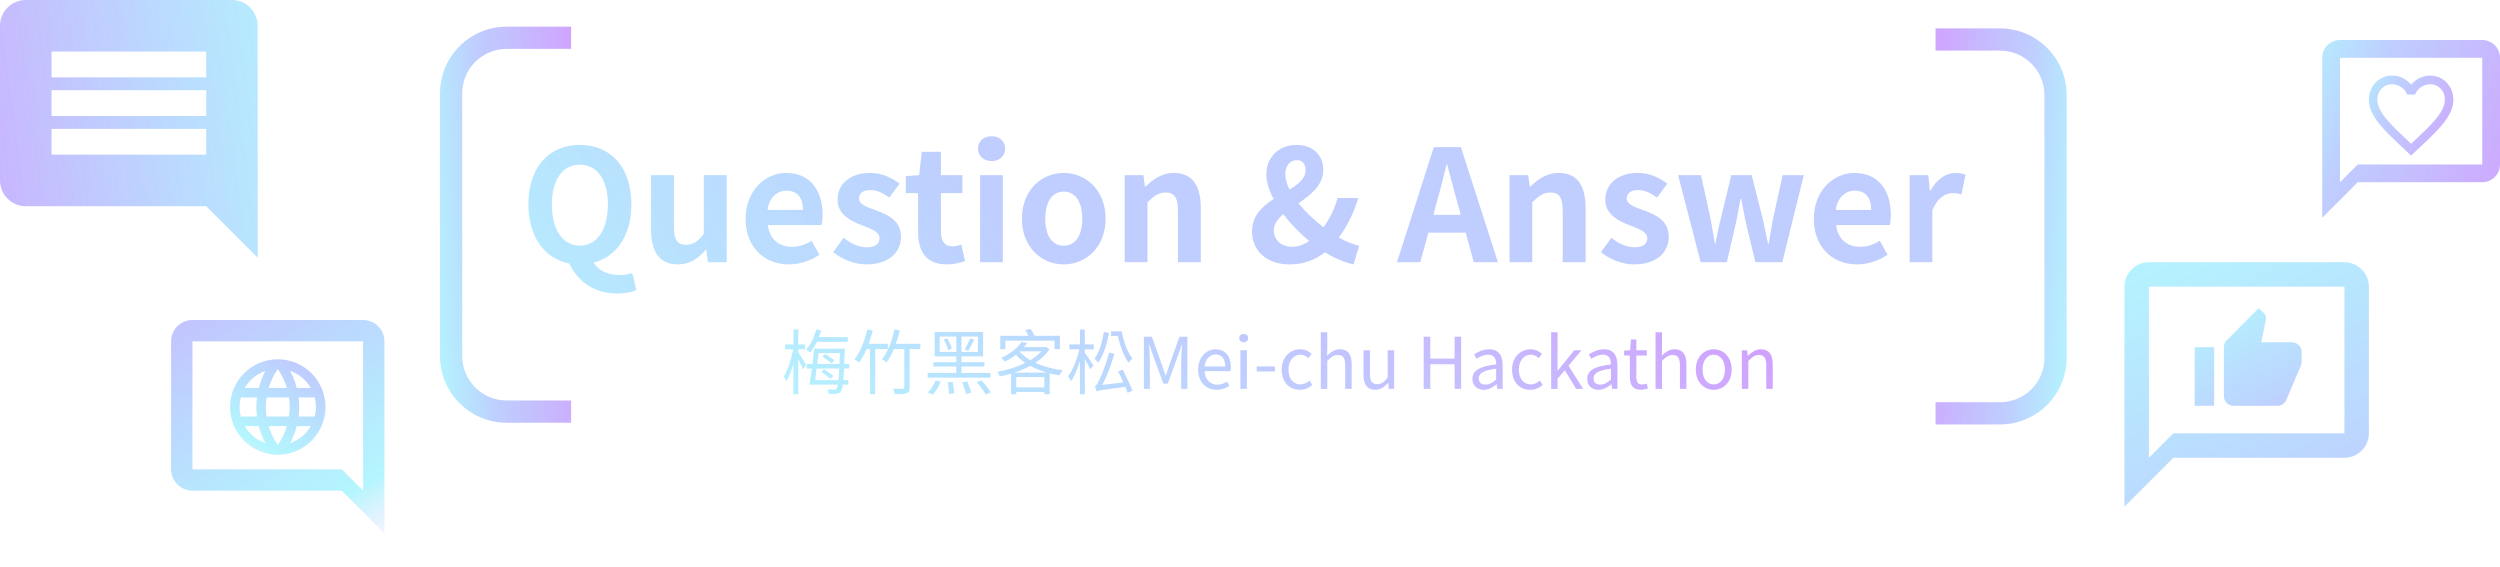 <svg width="1125" height="255" viewBox="0 0 1125 255" fill="none" xmlns="http://www.w3.org/2000/svg">
<path d="M11.6 0H104.4C110.78 0 115.942 5.22 115.942 11.6L116 116L92.8 92.8H11.6C5.22 92.8 -3.8147e-06 87.58 -3.8147e-06 81.2V11.6C-3.8147e-06 5.22 5.22 0 11.6 0ZM23.2 69.6H92.8V58H23.2V69.6ZM23.2 52.2H92.8V40.6H23.2V52.2ZM23.2 34.8H92.8V23.2H23.2V34.8Z" fill="url(#paint0_linear_27_24)"/>
<path d="M1117 18H1053C1048.6 18 1045 21.6 1045 26V98L1061 82H1117C1121.4 82 1125 78.4 1125 74V26C1125 21.6 1121.4 18 1117 18ZM1117 74H1061L1053 82V26H1117V74Z" fill="url(#paint1_linear_27_24)"/>
<path d="M1093.55 34C1090.24 34 1087.07 35.589 1085 38.1C1082.93 35.589 1079.76 34 1076.45 34C1070.6 34 1066 38.748 1066 44.79C1066 52.206 1072.46 58.248 1082.25 67.43L1085 70L1087.75 67.41C1097.54 58.248 1104 52.206 1104 44.79C1104 38.748 1099.4 34 1093.55 34ZM1085.19 64.507L1085 64.703L1084.81 64.507C1075.77 56.051 1069.8 50.46 1069.8 44.79C1069.8 40.867 1072.65 37.924 1076.45 37.924C1079.38 37.924 1082.23 39.866 1083.23 42.554H1086.79C1087.77 39.866 1090.62 37.924 1093.55 37.924C1097.35 37.924 1100.2 40.867 1100.2 44.79C1100.2 50.46 1094.23 56.051 1085.19 64.507Z" fill="url(#paint2_linear_27_24)"/>
<path d="M248.35 91.89C248.35 80.76 253.25 74.11 260.95 74.11C268.65 74.11 273.55 80.76 273.55 91.89C273.55 103.51 268.65 110.51 260.95 110.51C253.25 110.51 248.35 103.51 248.35 91.89ZM284.54 122.9C283.07 123.39 281.11 123.74 278.87 123.74C274.18 123.74 269.49 122.13 267.11 118.21C277.4 115.55 284.12 106.03 284.12 91.89C284.12 75.09 274.67 65.22 260.95 65.22C247.23 65.22 237.78 75.02 237.78 91.89C237.78 106.66 245.13 116.46 256.19 118.56C259.76 126.4 267.11 132.07 277.68 132.07C281.46 132.07 284.61 131.37 286.36 130.53L284.54 122.9ZM305.017 118.98C310.407 118.98 314.187 116.39 317.547 112.4H317.827L318.597 118H326.997V78.8H316.707V105.26C314.047 108.76 311.947 110.16 308.727 110.16C304.947 110.16 303.267 108.06 303.267 101.97V78.8H292.977V103.3C292.977 113.1 296.617 118.98 305.017 118.98ZM354.978 118.98C359.878 118.98 364.848 117.3 368.698 114.64L365.198 108.34C362.398 110.09 359.598 111.07 356.378 111.07C350.568 111.07 346.368 107.71 345.528 101.27H369.678C369.958 100.36 370.168 98.47 370.168 96.58C370.168 85.73 364.568 77.82 353.788 77.82C344.408 77.82 335.518 85.73 335.518 98.47C335.518 111.35 344.058 118.98 354.978 118.98ZM345.388 94.48C346.158 88.74 349.798 85.8 353.928 85.8C358.968 85.8 361.348 89.16 361.348 94.48H345.388ZM389.841 118.98C400.061 118.98 405.451 113.45 405.451 106.59C405.451 99.31 399.711 96.72 394.531 94.76C390.401 93.22 386.551 92.17 386.551 89.3C386.551 87.06 388.231 85.52 391.731 85.52C394.671 85.52 397.401 86.92 400.201 88.88L404.821 82.65C401.531 80.2 397.191 77.82 391.451 77.82C382.631 77.82 376.891 82.79 376.891 89.86C376.891 96.37 382.631 99.38 387.601 101.27C391.731 102.88 395.791 104.21 395.791 107.15C395.791 109.6 394.041 111.28 390.121 111.28C386.481 111.28 383.121 109.74 379.621 107.01L374.931 113.45C378.781 116.67 384.591 118.98 389.841 118.98ZM426.009 118.98C429.439 118.98 432.169 118.21 434.269 117.51L432.589 110.02C431.539 110.44 429.999 110.86 428.739 110.86C425.239 110.86 423.419 108.76 423.419 104.28V86.92H433.079V78.8H423.419V68.3H414.809L413.619 78.8L407.599 79.29V86.92H413.129V104.28C413.129 113.1 416.699 118.98 426.009 118.98ZM441.053 118H451.273V78.8H441.053V118ZM446.233 72.5C449.733 72.5 452.323 70.12 452.323 66.9C452.323 63.54 449.733 61.3 446.233 61.3C442.663 61.3 440.073 63.54 440.073 66.9C440.073 70.12 442.663 72.5 446.233 72.5ZM478.693 118.98C488.493 118.98 497.523 111.42 497.523 98.47C497.523 85.38 488.493 77.82 478.693 77.82C468.893 77.82 459.863 85.38 459.863 98.47C459.863 111.42 468.893 118.98 478.693 118.98ZM478.693 110.58C473.373 110.58 470.363 105.82 470.363 98.47C470.363 91.05 473.373 86.22 478.693 86.22C484.013 86.22 487.023 91.05 487.023 98.47C487.023 105.82 484.013 110.58 478.693 110.58ZM506.132 118H516.352V91.05C519.292 88.18 521.322 86.64 524.542 86.64C528.392 86.64 530.072 88.81 530.072 94.83V118H540.362V93.57C540.362 83.7 536.722 77.82 528.252 77.82C522.932 77.82 518.942 80.62 515.512 83.98H515.232L514.532 78.8H506.132V118ZM573.205 103.65C573.205 100.85 574.955 98.54 577.475 96.37C580.765 100.71 584.755 104.84 589.165 108.48C586.715 110.09 584.125 111.07 581.605 111.07C576.635 111.07 573.205 108.06 573.205 103.65ZM578.385 78.38C578.385 74.53 580.555 72.08 583.565 72.08C586.295 72.08 587.485 73.97 587.485 76.56C587.485 80.34 584.335 82.86 580.275 85.31C579.085 82.86 578.385 80.55 578.385 78.38ZM611.635 110.58C608.975 110.09 605.825 108.76 602.465 106.87C606.455 101.48 609.325 95.46 611.215 89.09H601.905C600.505 94.2 598.265 98.61 595.535 102.25C591.405 99.1 587.415 95.32 584.335 91.47C589.865 87.62 595.465 83.35 595.465 76.49C595.465 69.7 590.775 65.22 583.425 65.22C575.095 65.22 569.845 71.17 569.845 78.38C569.845 81.81 571.035 85.66 573.135 89.58C567.955 92.87 563.405 97.07 563.405 104.28C563.405 112.33 569.495 118.98 580.345 118.98C586.715 118.98 591.965 116.88 596.235 113.52C600.575 116.25 605.055 118.07 609.115 118.98L611.635 110.58ZM645.012 96.65L646.552 90.98C648.092 85.59 649.632 79.71 650.962 74.04H651.242C652.782 79.64 654.182 85.59 655.792 90.98L657.332 96.65H645.012ZM663.212 118H674.062L657.402 66.2H645.222L628.632 118H639.132L642.772 104.7H659.572L663.212 118ZM679.286 118H689.506V91.05C692.446 88.18 694.476 86.64 697.696 86.64C701.546 86.64 703.226 88.81 703.226 94.83V118H713.516V93.57C713.516 83.7 709.876 77.82 701.406 77.82C696.086 77.82 692.096 80.62 688.666 83.98H688.386L687.686 78.8H679.286V118ZM735.33 118.98C745.55 118.98 750.94 113.45 750.94 106.59C750.94 99.31 745.2 96.72 740.02 94.76C735.89 93.22 732.04 92.17 732.04 89.3C732.04 87.06 733.72 85.52 737.22 85.52C740.16 85.52 742.89 86.92 745.69 88.88L750.31 82.65C747.02 80.2 742.68 77.82 736.94 77.82C728.12 77.82 722.38 82.79 722.38 89.86C722.38 96.37 728.12 99.38 733.09 101.27C737.22 102.88 741.28 104.21 741.28 107.15C741.28 109.6 739.53 111.28 735.61 111.28C731.97 111.28 728.61 109.74 725.11 107.01L720.42 113.45C724.27 116.67 730.08 118.98 735.33 118.98ZM765.298 118H777.058L781.048 100.92C781.888 97.28 782.448 93.64 783.218 89.51H783.568C784.338 93.64 784.968 97.21 785.808 100.92L789.938 118H802.048L811.708 78.8H802.188L797.918 98.19C797.148 101.97 796.658 105.75 795.958 109.6H795.608C794.768 105.75 794.068 101.97 793.158 98.19L788.258 78.8H779.088L774.398 98.19C773.418 101.9 772.718 105.75 771.948 109.6H771.668C770.968 105.75 770.478 101.97 769.708 98.19L765.438 78.8H755.148L765.298 118ZM835.681 118.98C840.581 118.98 845.551 117.3 849.401 114.64L845.901 108.34C843.101 110.09 840.301 111.07 837.081 111.07C831.271 111.07 827.071 107.71 826.231 101.27H850.381C850.661 100.36 850.871 98.47 850.871 96.58C850.871 85.73 845.271 77.82 834.491 77.82C825.111 77.82 816.221 85.73 816.221 98.47C816.221 111.35 824.761 118.98 835.681 118.98ZM826.091 94.48C826.861 88.74 830.501 85.8 834.631 85.8C839.671 85.8 842.051 89.16 842.051 94.48H826.091ZM859.344 118H869.564V94.62C871.804 88.95 875.514 86.92 878.594 86.92C880.204 86.92 881.324 87.13 882.654 87.55L884.474 78.66C883.284 78.17 882.024 77.82 879.854 77.82C875.794 77.82 871.594 80.62 868.724 85.73H868.444L867.744 78.8H859.344V118Z" fill="url(#paint3_linear_27_24)"/>
<path d="M359.227 157.176H362.267V155H359.227V148.216H357.051V155H353.307V157.176H356.923C356.123 161.528 354.459 166.68 352.699 169.464C353.083 169.976 353.627 170.84 353.915 171.48C355.067 169.592 356.187 166.68 357.051 163.608V177.432H359.227V161.624C360.027 163.192 360.987 165.112 361.403 166.168L362.715 164.248C362.235 163.32 359.995 159.608 359.227 158.424V157.176ZM381.499 153.848V151.704H368.475C368.891 150.744 369.243 149.72 369.531 148.696L367.355 148.184C366.427 151.672 364.795 155.064 362.779 157.272C363.259 157.592 364.155 158.296 364.539 158.68C365.627 157.368 366.651 155.704 367.579 153.848H381.499ZM370.075 160.472C371.387 161.336 373.275 162.68 374.235 163.48L375.547 162.136C374.587 161.4 372.731 160.152 371.323 159.288L370.075 160.472ZM375.035 169.208C374.075 168.44 372.251 167.064 370.875 166.168L369.595 167.32C370.907 168.248 372.699 169.656 373.723 170.52L375.035 169.208ZM366.811 171.064C367.035 169.528 367.291 167.736 367.515 165.848H377.659C377.563 168.024 377.435 169.752 377.307 171.064H366.811ZM377.947 158.904C377.883 160.728 377.819 162.328 377.755 163.768H367.771C367.963 162.104 368.123 160.472 368.315 158.904H377.947ZM382.139 165.848V163.768H379.899C379.995 162.072 380.059 160.184 380.123 158.008C380.123 157.72 380.155 156.888 380.155 156.888H366.331C366.171 158.968 365.915 161.368 365.595 163.768H363.003V165.848H365.339C364.987 168.568 364.571 171.16 364.251 173.08H377.051C376.891 174.008 376.699 174.584 376.475 174.84C376.251 175.256 375.963 175.32 375.451 175.288C374.907 175.288 373.691 175.288 372.347 175.192C372.699 175.736 372.891 176.6 372.923 177.208C374.267 177.272 375.579 177.304 376.347 177.208C377.275 177.112 377.883 176.856 378.395 176.12C378.779 175.608 379.067 174.712 379.291 173.08H381.723V171.064H379.483C379.611 169.688 379.707 167.992 379.835 165.848H382.139ZM399.547 157.048V154.712H390.907C391.611 152.792 392.219 150.776 392.731 148.728L390.299 148.216C389.115 153.368 387.099 158.488 384.475 161.72C385.083 162.072 386.171 162.776 386.619 163.16C387.835 161.496 388.987 159.384 389.979 157.048H391.515V177.432H393.851V157.048H399.547ZM414.171 154.712H403.131C403.835 152.792 404.411 150.776 404.891 148.696L402.523 148.216C401.403 153.4 399.451 158.456 396.859 161.688C397.467 162.008 398.491 162.712 398.907 163.128C400.155 161.464 401.275 159.352 402.267 157.048H406.939V174.296C406.939 174.776 406.811 174.904 406.267 174.936C405.691 174.968 403.835 174.968 401.883 174.904C402.235 175.608 402.555 176.696 402.683 177.4C405.179 177.4 406.971 177.368 407.995 176.92C409.019 176.568 409.339 175.832 409.339 174.296V157.048H414.171V154.712ZM435.643 157.912C436.475 156.632 437.531 154.648 438.427 152.92L436.571 152.216C436.027 153.72 434.939 155.896 434.107 157.272L435.643 157.912ZM424.667 152.792C425.531 154.296 426.395 156.312 426.651 157.56L428.315 156.92C428.059 155.672 427.163 153.72 426.235 152.248L424.667 152.792ZM422.875 158.36V151.448H430.331V158.36H422.875ZM440.027 158.36H432.667V151.448H440.027V158.36ZM445.691 167.832H432.667V164.952H443.003V163H432.667V160.376H442.395V149.432H420.603V160.376H430.331V163H420.059V164.952H430.331V167.832H417.435V169.944H445.691V167.832ZM419.675 177.592C421.211 176.152 422.491 173.816 423.291 171.768L421.019 171.224C420.251 173.176 418.907 175.32 417.467 176.536L419.675 177.592ZM426.459 172.024C426.811 173.752 427.035 175.96 427.035 177.272L429.371 176.952C429.371 175.704 429.083 173.496 428.667 171.864L426.459 172.024ZM433.019 172.088C433.691 173.752 434.427 175.928 434.715 177.272L437.051 176.696C436.763 175.384 435.963 173.24 435.227 171.64L433.019 172.088ZM439.483 171.96C441.019 173.656 442.779 176.024 443.547 177.496L445.851 176.6C444.987 175.096 443.195 172.792 441.627 171.224L439.483 171.96ZM452.443 153.304H474.555V157.112H476.955V151.096H465.563C465.051 150.104 464.347 148.888 463.707 147.96L461.403 148.536C461.883 149.304 462.395 150.264 462.843 151.096H450.107V157.112H452.443V153.304ZM456.443 167.672C458.939 166.872 461.339 165.848 463.579 164.632C465.883 165.88 468.411 166.872 471.131 167.672H456.443ZM457.307 174.328V169.688H469.947V174.328H457.307ZM458.971 158.104H468.635C467.323 159.576 465.595 160.888 463.611 162.104C461.723 160.952 460.091 159.672 458.843 158.232L458.971 158.104ZM470.683 156.12L470.267 156.216H460.763C461.275 155.576 461.787 154.968 462.235 154.328L459.675 153.88C458.075 156.312 454.971 159.096 450.587 161.048C451.131 161.432 451.835 162.2 452.187 162.744C454.075 161.816 455.739 160.76 457.179 159.64C458.363 160.984 459.771 162.2 461.371 163.32C457.531 165.208 453.051 166.584 448.795 167.32C449.211 167.832 449.723 168.792 449.947 169.4C451.611 169.048 453.307 168.664 455.003 168.152V177.432H457.307V176.376H469.947V177.4H472.347V167.992C473.787 168.376 475.291 168.696 476.795 168.888C477.147 168.216 477.755 167.192 478.299 166.648C473.755 166.072 469.467 164.92 465.915 163.256C468.507 161.56 470.715 159.512 472.283 157.144L470.683 156.12ZM499.995 149.144V151.192H503.035C504.027 155.736 505.755 160.312 507.803 163.16C508.251 162.616 509.083 161.752 509.595 161.336C507.483 158.744 505.659 153.912 504.763 149.144H499.995ZM488.155 148.248H485.979V154.968H481.243V157.208H485.723C484.763 161.592 482.747 166.648 480.667 169.272C481.115 169.88 481.691 170.904 481.979 171.576C483.451 169.432 484.891 166.008 485.979 162.456V177.432H488.155V161.528C489.083 163.128 490.171 165.112 490.619 166.136L492.059 164.44C491.515 163.544 489.019 159.832 488.155 158.712V157.208H492.187V154.968H488.155V148.248ZM496.731 149.4C495.995 154.104 494.683 158.552 492.539 161.4C493.019 161.848 493.851 162.776 494.203 163.224C496.539 159.96 498.107 155 499.003 149.848L496.731 149.4ZM503.163 167.16C503.931 168.664 504.731 170.424 505.499 172.088L496.059 173.208C498.107 169.272 500.059 164.216 501.467 159.288L499.099 158.616C497.819 163.896 495.387 169.624 494.619 171.096C493.851 172.632 493.307 173.688 492.667 173.88C492.955 174.488 493.371 175.672 493.467 176.152C494.331 175.704 495.643 175.512 506.363 174.072C506.811 175.096 507.195 176.024 507.451 176.792L509.595 175.736C508.731 173.432 506.747 169.368 505.211 166.328L503.163 167.16ZM514.747 175H517.435V162.008C517.435 159.992 517.211 157.144 517.083 155.096H517.211L519.067 160.44L523.515 172.632H525.499L529.947 160.44L531.803 155.096H531.931C531.771 157.144 531.547 159.992 531.547 162.008V175H534.331V151.544H530.747L526.267 164.088C525.723 165.72 525.211 167.352 524.667 168.984H524.507C523.931 167.352 523.387 165.72 522.843 164.088L518.331 151.544H514.747V175ZM547.468 175.416C549.836 175.416 551.692 174.616 553.228 173.624L552.172 171.704C550.892 172.568 549.516 173.08 547.82 173.08C544.524 173.08 542.252 170.712 542.06 167H553.772C553.836 166.584 553.9 165.976 553.9 165.336C553.9 160.376 551.404 157.176 546.988 157.176C542.956 157.176 539.148 160.696 539.148 166.328C539.148 172.056 542.86 175.416 547.468 175.416ZM542.028 164.92C542.38 161.496 544.556 159.512 547.02 159.512C549.74 159.512 551.34 161.4 551.34 164.92H542.028ZM558.178 175H561.09V157.624H558.178V175ZM559.65 154.04C560.802 154.04 561.666 153.24 561.666 152.152C561.666 150.968 560.802 150.264 559.65 150.264C558.498 150.264 557.634 150.968 557.634 152.152C557.634 153.24 558.498 154.04 559.65 154.04ZM565.519 167.16H573.711V164.92H565.519V167.16ZM584.933 175.416C587.013 175.416 588.997 174.616 590.533 173.208L589.285 171.256C588.197 172.248 586.789 172.984 585.189 172.984C581.989 172.984 579.813 170.328 579.813 166.328C579.813 162.328 582.117 159.608 585.253 159.608C586.661 159.608 587.717 160.248 588.741 161.176L590.245 159.224C588.997 158.136 587.429 157.176 585.157 157.176C580.709 157.176 576.773 160.536 576.773 166.328C576.773 172.088 580.325 175.416 584.933 175.416ZM594.366 175H597.278V162.392C599.038 160.632 600.254 159.736 602.046 159.736C604.35 159.736 605.342 161.112 605.342 164.376V175H608.254V163.992C608.254 159.544 606.59 157.176 602.942 157.176C600.574 157.176 598.782 158.488 597.182 160.088L597.278 156.504V149.528H594.366V175ZM618.859 175.416C621.259 175.416 622.987 174.168 624.619 172.28H624.715L624.939 175H627.371V157.624H624.459V169.944C622.795 172.024 621.547 172.888 619.755 172.888C617.451 172.888 616.491 171.512 616.491 168.28V157.624H613.579V168.632C613.579 173.048 615.211 175.416 618.859 175.416ZM640.653 175H643.629V163.928H654.573V175H657.517V151.544H654.573V161.368H643.629V151.544H640.653V175ZM667.678 175.416C669.822 175.416 671.774 174.296 673.438 172.92H673.534L673.79 175H676.19V164.312C676.19 160.024 674.398 157.176 670.174 157.176C667.39 157.176 664.926 158.424 663.326 159.448L664.478 161.464C665.854 160.536 667.678 159.608 669.694 159.608C672.542 159.608 673.278 161.752 673.278 163.992C665.886 164.824 662.59 166.712 662.59 170.488C662.59 173.624 664.766 175.416 667.678 175.416ZM668.51 173.08C666.782 173.08 665.438 172.28 665.438 170.296C665.438 168.056 667.422 166.616 673.278 165.912V170.776C671.582 172.28 670.206 173.08 668.51 173.08ZM688.589 175.416C690.669 175.416 692.653 174.616 694.189 173.208L692.941 171.256C691.853 172.248 690.445 172.984 688.845 172.984C685.645 172.984 683.469 170.328 683.469 166.328C683.469 162.328 685.773 159.608 688.909 159.608C690.317 159.608 691.373 160.248 692.397 161.176L693.901 159.224C692.653 158.136 691.085 157.176 688.813 157.176C684.365 157.176 680.429 160.536 680.429 166.328C680.429 172.088 683.981 175.416 688.589 175.416ZM698.022 175H700.902V170.424L704.166 166.616L709.254 175H712.422L705.83 164.6L711.654 157.624H708.422L700.966 166.808H700.902V149.528H698.022V175ZM719.335 175.416C721.479 175.416 723.431 174.296 725.095 172.92H725.191L725.447 175H727.847V164.312C727.847 160.024 726.055 157.176 721.831 157.176C719.047 157.176 716.583 158.424 714.983 159.448L716.135 161.464C717.511 160.536 719.335 159.608 721.351 159.608C724.199 159.608 724.935 161.752 724.935 163.992C717.543 164.824 714.247 166.712 714.247 170.488C714.247 173.624 716.423 175.416 719.335 175.416ZM720.167 173.08C718.439 173.08 717.095 172.28 717.095 170.296C717.095 168.056 719.079 166.616 724.935 165.912V170.776C723.239 172.28 721.863 173.08 720.167 173.08ZM738.4 175.416C739.456 175.416 740.608 175.096 741.6 174.776L741.024 172.6C740.448 172.824 739.648 173.048 739.04 173.048C737.024 173.048 736.352 171.832 736.352 169.688V159.992H741.056V157.624H736.352V152.76H733.92L733.568 157.624L730.848 157.784V159.992H733.44V169.624C733.44 173.112 734.688 175.416 738.4 175.416ZM744.991 175H747.903V162.392C749.663 160.632 750.879 159.736 752.671 159.736C754.975 159.736 755.967 161.112 755.967 164.376V175H758.879V163.992C758.879 159.544 757.215 157.176 753.567 157.176C751.199 157.176 749.407 158.488 747.807 160.088L747.903 156.504V149.528H744.991V175ZM771.18 175.416C775.436 175.416 779.244 172.088 779.244 166.328C779.244 160.536 775.436 157.176 771.18 157.176C766.924 157.176 763.116 160.536 763.116 166.328C763.116 172.088 766.924 175.416 771.18 175.416ZM771.18 172.984C768.172 172.984 766.156 170.328 766.156 166.328C766.156 162.328 768.172 159.608 771.18 159.608C774.188 159.608 776.236 162.328 776.236 166.328C776.236 170.328 774.188 172.984 771.18 172.984ZM783.835 175H786.747V162.392C788.507 160.632 789.723 159.736 791.515 159.736C793.819 159.736 794.811 161.112 794.811 164.376V175H797.723V163.992C797.723 159.544 796.059 157.176 792.411 157.176C790.043 157.176 788.251 158.488 786.587 160.12H786.491L786.235 157.624H783.835V175Z" fill="url(#paint4_linear_27_24)"/>
<path fill-rule="evenodd" clip-rule="evenodd" d="M871 12.778H900C916.569 12.778 930 26.21 930 42.778V161C930 177.569 916.569 191 900 191H871V181H900C911.046 181 920 172.046 920 161V42.778C920 31.733 911.046 22.778 900 22.778H871V12.778Z" fill="url(#paint5_linear_27_24)"/>
<path fill-rule="evenodd" clip-rule="evenodd" d="M257 12H228C211.431 12 198 25.431 198 42V160.222C198 176.79 211.431 190.222 228 190.222H257V180.222H228C216.954 180.222 208 171.267 208 160.222V42C208 30.954 216.954 22 228 22H257V12Z" fill="url(#paint6_linear_27_24)"/>
<path d="M86.6 144H163.4C168.68 144 173 148.32 173 153.6V240L153.8 220.8H86.6C81.32 220.8 77 216.48 77 211.2V153.6C77 148.32 81.32 144 86.6 144ZM86.6 211.2H153.8L163.4 220.8V153.6H86.6V211.2Z" fill="url(#paint7_linear_27_24)"/>
<path d="M124.979 161.684C113.125 161.684 103.526 171.304 103.526 183.158C103.526 195.011 113.125 204.632 124.979 204.632C136.853 204.632 146.474 195.011 146.474 183.158C146.474 171.304 136.853 161.684 124.979 161.684ZM139.86 174.568H133.525C132.838 171.884 131.85 169.307 130.562 166.924C134.513 168.277 137.798 171.025 139.86 174.568ZM125 166.065C126.782 168.642 128.178 171.498 129.101 174.568H120.899C121.822 171.498 123.218 168.642 125 166.065ZM108.379 187.453C108.036 186.078 107.821 184.64 107.821 183.158C107.821 181.676 108.036 180.237 108.379 178.863H115.637C115.466 180.28 115.337 181.698 115.337 183.158C115.337 184.618 115.466 186.035 115.637 187.453H108.379ZM110.14 191.747H116.475C117.162 194.432 118.15 197.008 119.438 199.392C115.487 198.039 112.202 195.312 110.14 191.747V191.747ZM116.475 174.568H110.14C112.202 171.004 115.487 168.277 119.438 166.924C118.15 169.307 117.162 171.884 116.475 174.568V174.568ZM125 200.251C123.218 197.674 121.822 194.818 120.899 191.747H129.101C128.178 194.818 126.782 197.674 125 200.251ZM130.025 187.453H119.975C119.782 186.035 119.632 184.618 119.632 183.158C119.632 181.698 119.782 180.259 119.975 178.863H130.025C130.218 180.259 130.368 181.698 130.368 183.158C130.368 184.618 130.218 186.035 130.025 187.453ZM130.562 199.392C131.85 197.008 132.838 194.432 133.525 191.747H139.86C137.798 195.291 134.513 198.039 130.562 199.392V199.392ZM134.363 187.453C134.534 186.035 134.663 184.618 134.663 183.158C134.663 181.698 134.534 180.28 134.363 178.863H141.621C141.964 180.237 142.179 181.676 142.179 183.158C142.179 184.64 141.964 186.078 141.621 187.453H134.363Z" fill="url(#paint8_linear_27_24)"/>
<path d="M987.625 182.625H996.375V156.225H987.625V182.625ZM1035.75 158.425C1035.75 156.005 1033.78 154.025 1031.38 154.025H1017.57L1019.65 143.971L1019.72 143.267C1019.72 142.365 1019.34 141.529 1018.75 140.935L1016.43 138.625L1002.04 153.123C1001.23 153.915 1000.75 155.015 1000.75 156.225V178.225C1000.75 180.645 1002.72 182.625 1005.12 182.625H1024.81C1026.63 182.625 1028.18 181.525 1028.84 179.941L1035.44 164.431C1035.64 163.925 1035.75 163.397 1035.75 162.825V158.425Z" fill="url(#paint9_linear_27_24)"/>
<path d="M1055 118H967C960.95 118 956 122.95 956 129V228L978 206H1055C1061.05 206 1066 201.05 1066 195V129C1066 122.95 1061.05 118 1055 118ZM1055 195H978L967 206V129H1055V195Z" fill="url(#paint10_linear_27_24)"/>
<defs>
<linearGradient id="paint0_linear_27_24" x1="-114" y1="-370" x2="137.39" y2="-403.697" gradientUnits="userSpaceOnUse">
<stop stop-color="#D39CFF"/>
<stop offset="0.418" stop-color="#B4C5FE" stop-opacity="0.852"/>
<stop offset="0.82" stop-color="#93F1FE" stop-opacity="0.695"/>
<stop offset="1" stop-color="#F0DEFF" stop-opacity="0.32"/>
</linearGradient>
<linearGradient id="paint1_linear_27_24" x1="1251" y1="-147" x2="1104.74" y2="-212.159" gradientUnits="userSpaceOnUse">
<stop stop-color="#D39CFF"/>
<stop offset="0.568" stop-color="#B4C5FE" stop-opacity="0.852"/>
<stop offset="0.857" stop-color="#93F1FE" stop-opacity="0.695"/>
<stop offset="1" stop-color="#F0DEFF" stop-opacity="0.32"/>
</linearGradient>
<linearGradient id="paint2_linear_27_24" x1="1163.85" y1="-40.25" x2="1095.67" y2="-72.313" gradientUnits="userSpaceOnUse">
<stop stop-color="#D39CFF"/>
<stop offset="0.568" stop-color="#B4C5FE" stop-opacity="0.852"/>
<stop offset="0.857" stop-color="#93F1FE" stop-opacity="0.695"/>
<stop offset="1" stop-color="#F0DEFF" stop-opacity="0.32"/>
</linearGradient>
<linearGradient id="paint3_linear_27_24" x1="823.022" y1="-259.914" x2="40.804" y2="223.632" gradientUnits="userSpaceOnUse">
<stop offset="0.549" stop-color="#B4C5FE" stop-opacity="0.852"/>
<stop offset="0.857" stop-color="#93F1FE" stop-opacity="0.695"/>
<stop offset="1" stop-color="#F0DEFF" stop-opacity="0.32"/>
</linearGradient>
<linearGradient id="paint4_linear_27_24" x1="783.176" y1="29.041" x2="482.415" y2="461.84" gradientUnits="userSpaceOnUse">
<stop offset="0.159" stop-color="#D39CFF"/>
<stop offset="0.46" stop-color="#B4C5FE" stop-opacity="0.852"/>
<stop offset="0.731" stop-color="#93F1FE" stop-opacity="0.695"/>
<stop offset="0.843" stop-color="#F0DEFF" stop-opacity="0.32"/>
</linearGradient>
<linearGradient id="paint5_linear_27_24" x1="879.852" y1="-229.958" x2="971.517" y2="-224.057" gradientUnits="userSpaceOnUse">
<stop stop-color="#D39CFF"/>
<stop offset="0.549" stop-color="#B4C5FE" stop-opacity="0.852"/>
<stop offset="0.857" stop-color="#93F1FE" stop-opacity="0.695"/>
<stop offset="1" stop-color="#F0DEFF" stop-opacity="0.32"/>
</linearGradient>
<linearGradient id="paint6_linear_27_24" x1="248.148" y1="-230.736" x2="156.483" y2="-224.835" gradientUnits="userSpaceOnUse">
<stop stop-color="#D39CFF"/>
<stop offset="0.549" stop-color="#B4C5FE" stop-opacity="0.852"/>
<stop offset="0.857" stop-color="#93F1FE" stop-opacity="0.695"/>
<stop offset="1" stop-color="#F0DEFF" stop-opacity="0.32"/>
</linearGradient>
<linearGradient id="paint7_linear_27_24" x1="437" y1="-150.947" x2="543.024" y2="28.25" gradientUnits="userSpaceOnUse">
<stop offset="0.003" stop-color="#D39CFF"/>
<stop offset="0.45" stop-color="#B4C5FE" stop-opacity="0.852"/>
<stop offset="0.857" stop-color="#93F1FE" stop-opacity="0.695"/>
<stop offset="1" stop-color="#F0DEFF" stop-opacity="0.32"/>
</linearGradient>
<linearGradient id="paint8_linear_27_24" x1="-14.579" y1="29.734" x2="-62.011" y2="109.901" gradientUnits="userSpaceOnUse">
<stop offset="0.003" stop-color="#D39CFF"/>
<stop offset="0.45" stop-color="#B4C5FE" stop-opacity="0.852"/>
<stop offset="0.857" stop-color="#93F1FE" stop-opacity="0.695"/>
<stop offset="1" stop-color="#F0DEFF" stop-opacity="0.32"/>
</linearGradient>
<linearGradient id="paint9_linear_27_24" x1="1152.34" y1="138.425" x2="1118.19" y2="62.452" gradientUnits="userSpaceOnUse">
<stop stop-color="#D39CFF"/>
<stop offset="0.11" stop-color="#B4C5FE" stop-opacity="0.852"/>
<stop offset="0.857" stop-color="#93F1FE" stop-opacity="0.695"/>
<stop offset="1" stop-color="#F0DEFF" stop-opacity="0.32"/>
</linearGradient>
<linearGradient id="paint10_linear_27_24" x1="1332.5" y1="117.5" x2="1242.1" y2="-66.365" gradientUnits="userSpaceOnUse">
<stop stop-color="#D39CFF"/>
<stop offset="0.11" stop-color="#B4C5FE" stop-opacity="0.852"/>
<stop offset="0.857" stop-color="#93F1FE" stop-opacity="0.695"/>
<stop offset="1" stop-color="#F0DEFF" stop-opacity="0.32"/>
</linearGradient>
</defs>
</svg>
